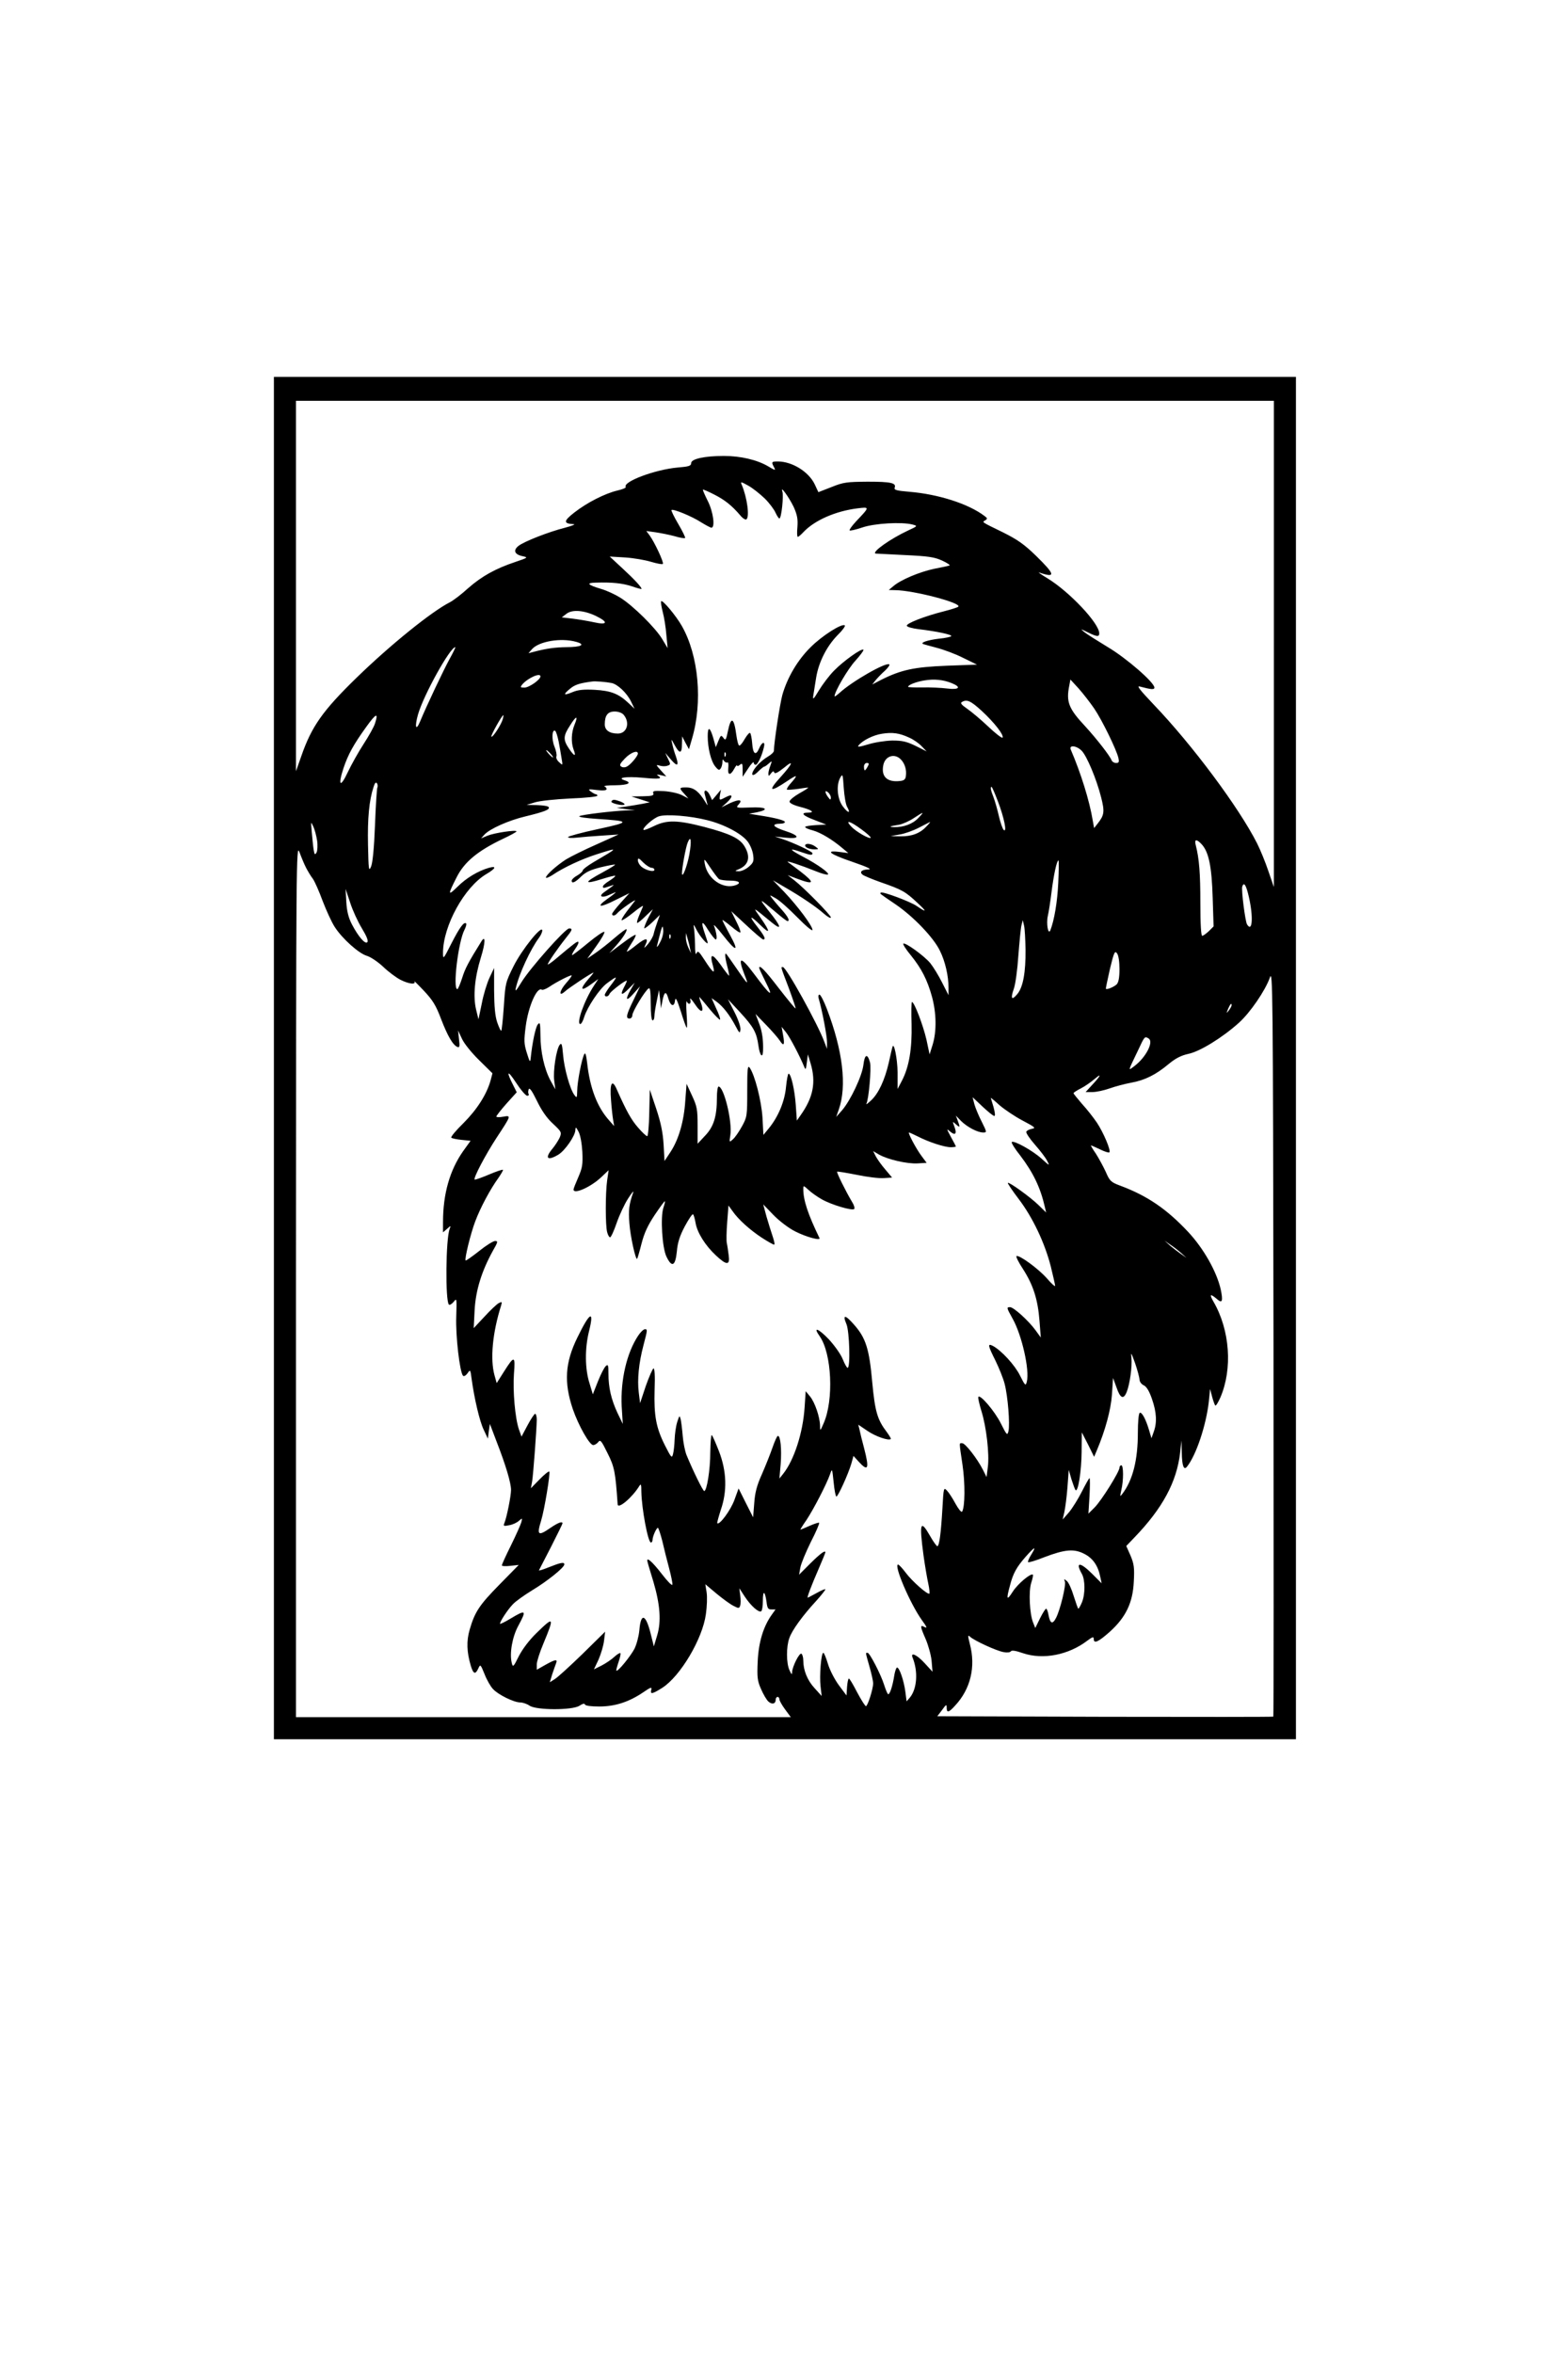 <?xml version="1.0" encoding="UTF-8" standalone="yes"?>
<svg version="1.0" xmlns="http://www.w3.org/2000/svg" width="853" height="1280" viewBox="0 0 853 1280" preserveAspectRatio="xMidYMid meet">
  <g transform="translate(0,1280) scale(0.1,-0.1)" fill="#000000" stroke="none">
    <path d="M1490 7045 l0 -3705 2780 0 2780 0 0 3705 0 3705 -2780 0 -2780 0 0
-3705z m5440 2253 l0 -1323 -30 87 c-16 48 -44 116 -61 150 -99 196 -354 538
-564 757 -73 77 -93 102 -75 97 64 -17 80 -18 80 -6 0 28 -152 160 -253 220
-56 34 -113 70 -127 81 -24 20 -24 20 17 0 50 -25 63 -26 63 -6 0 55 -163 227
-281 299 -35 21 -56 36 -46 32 92 -31 88 -12 -16 90 -67 65 -102 89 -182 129
-119 58 -113 54 -95 65 13 8 12 12 -5 24 -87 66 -251 118 -407 131 -71 6 -85
10 -81 22 10 26 -19 33 -147 33 -113 -1 -132 -3 -196 -29 l-72 -28 -20 43
c-33 68 -121 123 -199 124 -36 0 -38 -2 -22 -32 10 -18 7 -18 -33 6 -60 35
-149 56 -240 56 -105 0 -178 -16 -178 -39 0 -15 -12 -19 -74 -24 -122 -11
-299 -77 -282 -106 3 -4 -18 -13 -45 -19 -68 -16 -166 -66 -235 -120 -59 -46
-60 -60 -4 -63 14 0 -7 -9 -45 -19 -91 -23 -223 -75 -254 -99 -31 -24 -22 -47
21 -56 32 -7 31 -8 -37 -31 -111 -37 -185 -79 -258 -143 -37 -34 -82 -68 -100
-77 -100 -51 -324 -232 -506 -409 -185 -180 -246 -266 -302 -428 l-29 -82 0
1008 0 1007 2660 0 2660 0 0 -1322z m-2770 791 c26 -26 52 -61 59 -78 8 -17
17 -31 21 -31 11 0 24 124 16 147 -13 37 37 -33 62 -85 19 -43 23 -65 20 -108
-3 -30 -2 -54 2 -54 4 0 17 11 30 25 61 65 175 115 295 130 67 8 68 9 -9 -72
-22 -24 -37 -45 -34 -48 3 -3 34 4 69 16 68 23 215 31 273 16 29 -8 29 -8 -25
-33 -94 -44 -198 -117 -176 -125 1 0 72 -4 157 -8 130 -6 163 -11 205 -30 28
-13 46 -25 40 -27 -5 -2 -43 -10 -84 -18 -79 -17 -180 -59 -221 -94 l-25 -21
36 -1 c99 -1 364 -70 342 -90 -4 -4 -39 -15 -78 -25 -107 -27 -206 -66 -202
-79 2 -6 30 -14 63 -18 101 -12 184 -30 179 -38 -3 -4 -33 -11 -68 -14 -57 -7
-99 -20 -87 -28 3 -2 36 -11 74 -21 39 -10 104 -34 145 -55 l76 -37 -165 -6
c-176 -7 -247 -22 -355 -76 l-50 -26 19 24 c11 13 33 36 50 51 16 15 27 30 24
34 -16 15 -203 -92 -270 -154 -16 -14 -28 -23 -28 -19 0 25 73 150 114 194 27
30 46 56 43 59 -9 10 -108 -61 -159 -113 -26 -26 -63 -75 -83 -108 -29 -48
-34 -54 -31 -30 3 17 10 61 16 100 14 85 58 171 118 232 25 24 41 47 38 51
-14 14 -123 -55 -186 -118 -71 -70 -127 -165 -154 -260 -13 -47 -46 -263 -46
-304 0 -7 -15 -21 -32 -31 -18 -10 -46 -33 -61 -51 -37 -43 -31 -69 7 -31 15
15 30 27 33 27 4 0 15 8 25 17 18 16 19 16 9 -11 -6 -15 -11 -35 -11 -44 1
-15 2 -15 14 1 10 13 15 15 18 5 3 -9 20 0 53 26 56 47 48 23 -19 -51 -71 -78
-58 -85 37 -21 58 39 61 35 13 -19 -11 -13 -17 -25 -15 -28 3 -2 30 0 60 4 29
5 55 8 56 7 2 -1 -21 -16 -50 -32 -28 -16 -52 -36 -52 -44 0 -8 21 -19 55 -28
64 -16 87 -32 47 -32 -45 0 -31 -16 36 -41 l62 -24 -57 -3 c-32 -2 -58 -6 -58
-10 0 -5 19 -13 43 -19 42 -12 106 -50 162 -98 l30 -25 -47 6 c-84 11 -54 -12
70 -54 84 -29 108 -41 85 -41 -36 -1 -49 -14 -30 -29 6 -5 51 -24 99 -41 115
-40 133 -50 198 -111 54 -50 53 -56 -3 -18 -32 23 -187 81 -195 73 -6 -6 -14
0 80 -64 97 -66 207 -181 241 -252 29 -58 47 -137 47 -202 l0 -40 -35 69 c-19
38 -48 85 -64 105 -33 40 -138 116 -147 106 -3 -3 15 -32 41 -63 58 -72 89
-132 115 -225 24 -89 26 -186 4 -260 l-17 -54 -17 80 c-18 78 -66 205 -79 205
-3 0 -4 -54 -2 -120 3 -133 -13 -233 -53 -309 l-23 -44 0 89 c-1 76 -20 170
-28 139 -2 -5 -11 -44 -20 -85 -22 -95 -56 -168 -96 -205 -18 -17 -29 -25 -26
-19 13 23 28 193 20 225 -14 51 -29 46 -36 -13 -7 -60 -70 -194 -117 -248
l-31 -35 14 40 c45 128 22 321 -65 548 -16 42 -34 77 -40 77 -6 0 -8 -9 -4
-22 18 -60 46 -207 45 -238 l0 -35 -14 37 c-36 98 -208 408 -226 408 -12 0
-14 7 32 -114 22 -60 39 -110 37 -111 -2 -2 -43 48 -92 111 -76 99 -106 129
-106 109 0 -3 16 -38 36 -78 45 -88 26 -75 -64 46 -73 98 -91 96 -52 -4 25
-62 20 -59 -45 36 -27 39 -50 72 -52 74 -11 15 -10 -13 2 -59 8 -30 13 -55 11
-57 -1 -1 -22 25 -46 60 -47 65 -61 62 -41 -8 13 -47 -1 -37 -46 33 -31 48
-37 53 -44 37 -5 -13 -8 6 -8 50 -1 39 -4 81 -7 95 -3 15 2 9 14 -15 17 -35
62 -88 62 -73 0 3 -7 25 -15 48 -24 69 -17 79 17 22 18 -28 37 -52 42 -52 9 0
4 38 -10 75 -4 11 17 -11 47 -49 74 -95 92 -96 41 -3 -23 42 -42 79 -42 82 0
4 21 -12 48 -34 26 -22 48 -37 50 -32 2 5 -9 33 -24 62 l-26 53 83 -77 c45
-42 86 -77 91 -77 16 0 7 19 -32 69 -49 62 -41 66 17 9 54 -53 55 -38 2 38
-46 65 -50 66 60 -24 58 -47 51 -21 -16 62 -59 74 -55 73 38 -6 31 -27 59 -48
63 -48 15 0 3 24 -32 63 -21 23 -44 51 -52 61 -15 20 -15 20 20 0 19 -10 72
-57 117 -103 46 -47 83 -78 83 -69 0 22 -81 130 -154 207 l-61 63 65 -38 c87
-50 173 -108 215 -146 19 -16 35 -25 35 -18 0 13 -146 161 -200 203 l-35 27
53 -20 c93 -35 97 -22 15 41 -32 24 -62 47 -68 51 -10 9 69 -17 154 -51 29
-12 58 -20 64 -18 15 5 -52 54 -136 98 -76 40 -78 49 -7 24 49 -17 60 -18 60
-6 0 9 -100 56 -165 78 l-40 13 56 -6 c83 -9 83 10 -1 37 -67 22 -77 38 -22
39 12 0 22 4 22 9 0 9 -53 23 -145 37 l-50 8 43 8 c71 15 50 30 -37 26 -75 -3
-79 -2 -64 15 26 28 6 32 -45 9 l-47 -23 28 25 c36 33 35 51 -3 31 -38 -20
-38 -20 -33 13 l5 27 -24 -29 -24 -28 -12 26 c-14 31 -36 35 -28 6 3 -11 8
-30 11 -42 6 -22 5 -22 -6 -3 -35 58 -62 80 -100 82 -45 1 -47 -2 -16 -35 l22
-25 -35 18 c-19 10 -64 20 -99 22 -53 3 -62 1 -57 -12 4 -12 -6 -15 -57 -16
l-62 -1 50 -16 50 -16 -40 -8 c-22 -4 -62 -11 -90 -15 l-50 -7 50 -7 50 -6
-48 -1 c-75 -3 -240 -23 -255 -31 -8 -5 35 -11 95 -15 185 -12 185 -17 4 -56
-89 -19 -161 -39 -161 -43 0 -5 21 -6 48 -3 26 3 88 8 137 11 l90 6 -120 -54
c-66 -29 -140 -66 -165 -81 -50 -32 -110 -85 -110 -99 0 -5 15 1 33 12 63 43
163 89 245 115 120 38 120 38 -20 -44 -32 -19 -58 -39 -58 -45 0 -5 -14 -18
-30 -27 -17 -9 -30 -22 -30 -28 0 -18 19 -10 52 23 25 24 51 36 107 50 41 10
75 16 77 14 2 -2 -28 -20 -66 -41 -106 -57 -106 -69 -1 -36 35 11 66 19 68 16
2 -2 -12 -14 -31 -26 -20 -12 -36 -26 -36 -31 0 -11 2 -11 37 1 26 9 27 9 8
-5 -11 -8 -29 -21 -40 -29 -31 -22 -9 -32 30 -13 19 9 35 15 35 14 0 -2 -21
-19 -47 -37 -64 -46 -40 -49 48 -4 l73 36 -47 -52 c-26 -29 -47 -56 -47 -61 0
-13 16 -11 28 4 16 19 109 84 96 67 -6 -8 -26 -34 -44 -57 -18 -24 -31 -45
-28 -48 3 -3 32 16 64 42 32 26 55 41 52 33 -4 -8 -13 -32 -22 -52 -9 -21 -13
-38 -9 -38 4 0 25 17 46 38 l39 37 -26 -49 c-14 -28 -23 -52 -21 -55 3 -2 23
13 45 34 l40 39 -14 -39 c-8 -22 -17 -51 -20 -65 -3 -14 -17 -38 -31 -55 -20
-23 -24 -25 -15 -7 21 43 5 44 -48 2 -28 -23 -52 -39 -52 -36 0 4 12 24 26 46
15 22 25 43 22 45 -3 3 -36 -18 -74 -47 l-69 -52 37 41 c38 43 62 82 56 89 -3
2 -31 -19 -64 -47 -32 -28 -79 -65 -104 -82 l-45 -31 48 67 c27 37 47 72 45
78 -2 6 -42 -21 -88 -59 -47 -39 -86 -69 -88 -67 -2 2 6 18 18 35 12 17 20 34
16 37 -5 5 -21 -7 -128 -97 -21 -17 -38 -29 -38 -25 0 9 57 91 97 141 37 46
40 54 19 54 -21 0 -214 -218 -259 -292 -28 -46 -36 -55 -31 -33 17 77 81 214
126 274 10 13 18 31 18 40 -1 33 -111 -104 -156 -194 -44 -88 -45 -94 -53
-218 -5 -70 -11 -130 -14 -133 -3 -3 -12 17 -22 45 -12 36 -16 85 -17 173 l0
123 -25 -53 c-14 -30 -33 -92 -42 -140 l-18 -86 -13 53 c-17 72 -8 173 26 283
25 80 26 125 3 88 -71 -114 -89 -148 -105 -200 -11 -33 -22 -60 -26 -60 -26 0
5 259 39 323 8 16 12 31 9 34 -11 12 -35 -20 -80 -108 -44 -87 -46 -89 -46
-52 0 147 117 359 236 429 51 30 58 46 14 34 -59 -17 -123 -55 -171 -103 -53
-52 -54 -45 -5 51 42 84 115 144 251 209 41 19 75 38 75 41 0 10 -120 -8 -157
-23 l-36 -15 18 20 c29 32 132 78 225 100 103 25 133 37 125 50 -3 6 -32 10
-63 11 l-57 1 45 14 c25 8 110 17 193 21 81 3 147 10 147 15 0 4 -4 8 -8 8 -5
0 -17 7 -28 15 -17 13 -14 14 34 8 33 -4 52 -2 52 5 0 6 -6 13 -12 15 -7 3 20
6 60 6 70 1 93 13 50 27 -45 14 8 22 97 14 92 -9 111 -6 85 11 -11 7 -6 8 15
3 l30 -7 -30 33 c-27 30 -28 32 -7 26 12 -4 31 -5 42 -1 19 6 19 8 4 38 l-15
32 30 -35 c36 -42 46 -37 28 16 -8 21 -17 53 -20 69 -7 28 -6 28 13 -7 27 -50
40 -48 40 5 l1 42 18 -35 19 -35 16 55 c60 201 37 455 -55 616 -32 56 -104
142 -112 134 -3 -3 1 -29 8 -57 8 -29 17 -85 20 -125 l7 -73 -30 50 c-36 60
-157 180 -227 224 -27 17 -74 39 -105 48 -74 22 -83 33 -30 34 89 3 146 -3
198 -20 28 -10 52 -16 52 -14 0 10 -39 52 -104 112 l-69 64 84 -5 c46 -3 110
-14 142 -24 31 -9 60 -15 63 -11 7 7 -45 118 -72 155 l-18 24 50 -7 c27 -4 73
-13 103 -21 29 -9 55 -13 58 -10 3 2 -14 37 -37 76 -23 39 -40 74 -37 76 8 8
111 -34 160 -66 26 -16 52 -30 57 -30 22 0 10 88 -20 146 -16 32 -28 60 -26
61 1 2 29 -10 62 -27 57 -29 95 -59 142 -114 12 -15 27 -24 32 -21 19 12 5
118 -25 189 -8 17 -4 17 35 -5 24 -13 64 -45 90 -70z m-917 -640 c68 -33 62
-50 -10 -34 -32 7 -85 16 -117 20 l-60 7 25 19 c31 25 96 20 162 -12z m-109
-140 c54 -15 29 -29 -54 -29 -61 -1 -106 -7 -175 -25 l-30 -8 19 22 c38 43
158 63 240 40z m-687 -91 c-33 -60 -126 -256 -162 -343 -23 -55 -30 -28 -11
39 31 107 175 366 203 366 2 0 -11 -28 -30 -62z m493 -97 c0 -18 -62 -61 -87
-61 -23 0 -24 2 -12 17 30 35 99 66 99 44z m2238 -37 c54 -22 40 -37 -25 -29
-32 4 -93 7 -135 6 -43 -1 -78 1 -78 3 0 11 45 28 89 35 53 9 103 4 149 -15z
m-1851 1 c33 -7 82 -53 105 -99 l20 -41 -33 31 c-54 51 -96 67 -184 72 -59 3
-90 0 -119 -12 -50 -21 -55 -15 -16 17 27 23 52 31 120 40 18 3 76 -2 107 -8z
m2625 -138 c43 -63 121 -223 132 -269 5 -23 3 -28 -13 -28 -10 0 -21 7 -24 15
-10 25 -80 115 -143 184 -91 97 -105 134 -87 222 l6 33 45 -49 c24 -27 62 -76
84 -108z m-611 -14 c70 -65 121 -131 113 -145 -3 -5 -39 23 -79 61 -41 39 -93
82 -115 97 -29 20 -37 30 -28 35 27 17 48 8 109 -48z m-1949 -20 c37 -43 19
-103 -31 -103 -45 0 -71 18 -71 50 0 49 16 70 54 70 19 0 39 -7 48 -17z
m-1352 -48 c-6 -19 -34 -69 -62 -112 -28 -43 -66 -111 -86 -153 -41 -88 -55
-74 -23 23 25 74 54 127 124 224 53 74 67 79 47 18z m695 23 c-9 -31 -55 -101
-62 -95 -5 5 58 117 65 117 2 0 0 -10 -3 -22z m390 -31 c-17 -42 -19 -94 -5
-133 16 -41 5 -40 -24 3 -33 49 -33 69 5 127 34 55 46 56 24 3z m-86 -90 c5
-28 13 -70 16 -92 7 -39 7 -40 -13 -21 -12 10 -18 24 -15 32 3 8 -2 32 -11 54
-16 39 -13 95 4 85 5 -3 13 -29 19 -58z m1907 21 c23 -10 53 -31 68 -47 l27
-28 -60 30 c-50 24 -72 29 -128 29 -38 -1 -96 -10 -131 -21 -47 -14 -60 -16
-51 -5 22 27 80 56 127 63 57 9 94 4 148 -21z m938 -71 c28 -28 81 -154 106
-253 20 -79 18 -97 -19 -144 l-19 -24 -7 39 c-18 110 -65 260 -120 388 -11 26
31 22 59 -6z m-2889 -17 c10 -11 16 -20 13 -20 -3 0 -13 9 -23 20 -10 11 -16
20 -13 20 3 0 13 -9 23 -20z m475 1 c0 -13 -39 -60 -59 -70 -10 -6 -23 -6 -31
-1 -12 7 -8 16 20 45 31 32 70 47 70 26z m1430 -31 c22 -22 33 -57 28 -91 -2
-18 -10 -25 -32 -27 -69 -8 -103 23 -91 85 9 50 60 68 95 33z m-180 -40 c-6
-11 -13 -20 -15 -20 -3 0 -5 9 -5 20 0 11 7 20 15 20 13 0 14 -4 5 -20z m-112
-218 c22 -38 6 -37 -23 2 -30 40 -37 115 -14 156 13 23 14 20 19 -55 3 -44 11
-91 18 -103z m-2555 105 c-3 -5 -9 -97 -13 -205 -5 -128 -13 -208 -22 -227
-12 -27 -13 -15 -16 120 -3 144 6 241 30 314 7 23 13 29 19 20 4 -7 5 -17 2
-22z m3375 -74 c34 -88 52 -175 32 -157 -6 6 -18 40 -26 75 -8 35 -21 81 -29
102 -15 38 -19 57 -11 57 3 0 18 -35 34 -77z m-908 18 c-1 -13 -3 -13 -15 3
-19 26 -19 42 0 26 8 -7 15 -20 15 -29z m475 -111 c-30 -32 -80 -50 -130 -49
-34 1 -26 5 26 13 20 4 56 20 80 36 56 37 60 37 24 0z m-1148 -11 c93 -23 187
-73 220 -116 14 -18 27 -50 30 -72 5 -35 2 -43 -23 -65 -16 -14 -40 -25 -54
-25 -25 1 -25 1 3 13 51 23 61 67 27 123 -26 43 -78 68 -218 105 -147 38 -204
39 -274 5 -29 -14 -54 -24 -57 -21 -9 9 54 65 84 74 41 13 172 2 262 -21z
m-2122 -111 c4 -26 2 -55 -3 -65 -9 -15 -11 -12 -16 17 -3 19 -7 62 -10 95 -5
57 -5 59 8 30 8 -16 17 -51 21 -77z m2961 61 c31 -22 53 -43 51 -46 -8 -8 -81
34 -106 61 -37 39 -7 31 55 -15z m353 15 c-34 -37 -80 -54 -141 -53 l-53 1 49
9 c27 4 74 21 105 37 31 16 58 30 60 31 3 0 -6 -11 -20 -25z m-1289 -152 c-12
-64 -39 -134 -40 -102 0 28 20 140 31 167 18 44 22 9 9 -65z m2787 56 c39 -42
55 -122 60 -290 l5 -157 -25 -25 c-15 -14 -31 -26 -37 -26 -6 0 -10 61 -10
178 0 162 -6 240 -25 315 -9 33 4 35 32 5z m-4872 -128 c10 -19 26 -46 37 -60
10 -14 34 -68 53 -120 20 -52 49 -116 66 -142 41 -64 132 -145 175 -157 20 -6
59 -32 88 -59 29 -28 71 -59 94 -71 47 -24 88 -28 76 -8 -5 6 19 -17 52 -52
48 -51 66 -80 94 -155 36 -93 64 -141 89 -151 11 -4 13 4 8 42 l-5 48 21 -45
c11 -25 53 -77 93 -116 l73 -72 -10 -38 c-21 -76 -74 -159 -147 -232 -41 -40
-71 -76 -67 -80 3 -4 28 -9 56 -12 l49 -5 -41 -57 c-72 -103 -109 -231 -109
-385 l0 -56 22 19 c21 19 21 19 14 -1 -21 -52 -24 -391 -4 -411 4 -4 16 3 26
15 17 22 17 20 14 -81 -4 -103 19 -303 37 -321 5 -5 15 1 24 13 15 22 16 21
22 -26 15 -111 44 -234 66 -280 l23 -49 5 40 6 40 36 -95 c51 -131 79 -226 79
-264 0 -33 -23 -148 -36 -180 -7 -17 -4 -18 26 -12 19 3 42 14 53 24 19 16 19
16 13 -8 -4 -14 -29 -70 -56 -125 -28 -56 -50 -105 -50 -109 0 -5 21 -6 46 -3
l46 5 -105 -107 c-109 -111 -134 -148 -162 -245 -18 -62 -16 -121 6 -196 14
-46 25 -50 41 -15 11 24 12 23 34 -31 12 -31 33 -68 46 -81 28 -31 114 -73
148 -73 14 0 37 -8 50 -17 36 -26 234 -26 272 -1 17 11 28 14 30 7 2 -7 33
-11 78 -11 87 0 162 25 239 77 41 28 48 31 44 14 -7 -26 5 -24 59 10 99 63
220 267 238 401 6 41 8 94 4 119 l-7 44 62 -52 c34 -28 75 -58 92 -66 27 -14
30 -14 35 0 4 9 4 34 1 56 l-5 40 30 -46 c33 -50 76 -88 89 -79 5 3 9 28 9 56
0 60 11 57 20 -5 4 -35 9 -42 27 -41 l22 0 -20 -28 c-46 -64 -72 -149 -77
-253 -4 -88 -2 -107 18 -152 12 -28 30 -59 40 -68 20 -18 40 -13 40 11 0 8 5
14 10 14 6 0 10 -6 10 -13 0 -7 14 -32 31 -55 l31 -42 -1346 0 -1346 0 0 2378
c1 2303 1 2375 19 2327 10 -27 26 -66 36 -85z m1879 0 c9 0 16 -5 16 -11 0
-15 -50 -2 -72 18 -10 9 -18 24 -18 34 0 14 6 12 29 -12 16 -16 37 -29 45 -29z
m368 -62 c7 -4 34 -8 61 -8 46 0 62 -12 31 -24 -69 -26 -156 33 -170 116 -5
31 -4 30 30 -21 20 -30 41 -58 48 -63z m1845 -20 c-5 -106 -22 -204 -43 -258
-12 -28 -23 37 -14 77 5 21 14 79 20 128 12 96 29 175 38 175 3 0 2 -55 -1
-122z m1037 -77 c25 -109 19 -196 -10 -149 -10 16 -32 189 -26 206 9 27 21 9
36 -57z m-4825 -171 c26 -43 36 -68 29 -75 -12 -12 -49 31 -84 98 -18 35 -27
70 -30 120 l-4 72 25 -75 c13 -41 42 -104 64 -140z m3610 -116 c1 -122 -13
-202 -44 -240 -31 -38 -39 -27 -20 27 9 24 20 106 25 182 6 76 13 150 17 165
l7 27 7 -30 c4 -16 7 -75 8 -131z m-1989 39 c-11 -21 -18 -29 -16 -18 28 112
31 121 34 88 2 -18 -5 -47 -18 -70z m57 25 c-3 -8 -6 -5 -6 6 -1 11 2 17 5 13
3 -3 4 -12 1 -19z m106 -53 l6 -30 -14 30 c-8 17 -14 41 -14 55 l1 25 7 -25
c4 -14 11 -38 14 -55z m2337 -116 c0 -47 -5 -72 -15 -83 -15 -14 -54 -31 -59
-24 -1 1 9 50 22 107 22 92 27 102 39 85 8 -11 13 -45 13 -85z m837 -4066 c-2
-2 -414 -2 -916 -1 l-912 3 26 34 c22 31 25 32 25 13 0 -30 11 -28 46 11 84
90 113 211 80 335 -12 48 -12 51 3 38 24 -21 141 -75 180 -82 19 -4 36 -2 40
4 4 7 26 4 66 -10 109 -37 248 -10 350 68 28 21 35 23 35 10 0 -29 25 -17 88
39 87 79 125 158 130 274 4 74 1 95 -18 140 l-23 52 45 47 c152 158 229 300
248 460 l7 67 2 -65 c1 -73 11 -99 28 -78 50 62 104 224 119 353 l7 70 11 -42
c6 -23 14 -44 17 -48 4 -3 16 17 28 44 67 156 52 366 -37 520 -25 43 -19 47
21 13 26 -23 31 -8 18 54 -22 98 -94 224 -177 313 -118 126 -223 197 -370 252
-51 19 -57 25 -79 76 -14 30 -38 74 -54 99 -17 24 -28 44 -26 44 2 0 25 -10
50 -22 24 -12 47 -19 50 -16 10 9 -32 108 -68 162 -19 28 -55 74 -81 102 -25
29 -46 55 -46 58 0 3 18 15 40 26 22 11 56 35 77 53 40 34 30 14 -21 -40 l-30
-33 37 0 c21 0 63 9 94 20 31 11 84 25 117 31 73 13 134 43 203 101 39 32 68
47 109 56 62 13 184 88 274 169 61 55 142 173 168 245 16 47 17 -38 20 -1983
1 -1118 1 -2034 -1 -2036z m-3726 4012 c-50 -58 -42 -71 17 -27 l37 27 -23
-35 c-53 -80 -99 -210 -75 -210 5 0 15 17 21 38 17 54 82 152 123 183 58 43
62 43 25 -6 -20 -25 -36 -51 -36 -56 0 -14 20 -11 26 5 5 14 94 81 94 71 0 -3
-7 -20 -16 -36 -22 -43 -12 -46 26 -7 l33 33 -22 -38 c-32 -57 -25 -67 15 -22
l36 40 -36 -75 c-40 -82 -43 -100 -21 -100 8 0 15 8 15 18 0 20 70 135 89 146
8 5 11 -20 11 -83 0 -54 4 -91 10 -91 6 0 10 10 10 23 0 13 6 50 13 83 l12 59
6 -50 5 -50 8 43 c10 50 20 53 32 10 12 -41 32 -47 36 -11 3 22 10 9 32 -59
15 -49 29 -88 32 -88 3 0 2 35 -1 78 -3 42 -2 71 1 65 10 -22 26 -14 19 10 -4
12 6 4 22 -20 40 -61 58 -53 32 14 -5 15 -6 24 -2 18 5 -5 31 -36 57 -68 27
-32 51 -56 53 -53 3 3 -6 30 -21 61 l-25 56 28 -20 c34 -25 70 -71 102 -131
21 -40 24 -43 27 -21 2 14 -11 54 -32 95 l-36 71 65 -70 c75 -81 91 -111 101
-183 7 -52 23 -72 25 -29 2 57 -4 106 -22 152 l-19 50 58 -60 c32 -33 65 -71
74 -85 22 -34 28 -24 18 30 l-8 45 24 -30 c21 -26 75 -129 100 -190 6 -16 9
-11 13 25 l6 45 15 -50 c30 -102 14 -184 -54 -280 l-21 -30 -6 85 c-6 84 -26
170 -39 170 -4 0 -10 -33 -14 -72 -7 -78 -42 -163 -95 -227 l-28 -34 -5 94
c-6 93 -42 233 -70 272 -11 14 -13 -7 -13 -125 0 -139 -1 -144 -29 -195 -16
-29 -38 -61 -49 -70 -20 -18 -20 -17 -14 22 12 74 -35 265 -64 265 -5 0 -9
-27 -9 -60 0 -102 -17 -158 -64 -207 l-41 -44 0 98 c0 88 -3 105 -30 163 l-30
65 -7 -92 c-7 -112 -36 -211 -80 -278 l-33 -50 -5 90 c-4 65 -15 119 -40 194
l-35 104 -3 -126 c-1 -70 -7 -127 -11 -127 -5 0 -28 21 -50 47 -37 42 -64 91
-115 206 -26 61 -40 37 -32 -57 3 -45 9 -94 12 -111 l5 -30 -29 33 c-64 72
-103 175 -118 311 -5 43 -10 58 -15 48 -14 -23 -39 -154 -39 -200 -1 -40 -2
-41 -16 -22 -23 31 -55 143 -61 219 -5 58 -8 66 -19 52 -18 -26 -36 -141 -29
-194 l6 -47 -26 47 c-34 63 -55 157 -55 248 -1 66 -2 73 -15 57 -12 -17 -29
-96 -38 -182 -3 -26 -5 -23 -21 28 -16 51 -16 68 -6 145 14 108 61 215 87 199
5 -3 22 3 39 14 42 29 124 70 124 63 0 -4 -13 -22 -30 -41 -37 -42 -43 -78 -7
-46 20 19 147 103 156 103 1 0 -11 -16 -28 -35z m3499 -143 c0 -5 -7 -17 -15
-28 -14 -18 -14 -17 -4 9 12 27 19 34 19 19z m-451 -181 c28 -18 -15 -102 -77
-149 -37 -28 -38 -34 19 85 36 77 36 78 58 64z m-3381 -311 c7 0 11 4 8 9 -4
5 -3 17 0 26 5 11 18 -8 45 -63 25 -52 54 -94 87 -124 47 -44 48 -47 37 -75
-7 -15 -24 -42 -38 -59 -46 -54 -30 -71 31 -34 36 22 92 103 92 134 1 18 4 16
17 -9 10 -18 18 -62 21 -110 3 -70 0 -87 -22 -138 -14 -32 -26 -62 -26 -67 0
-29 96 14 153 69 l38 36 -8 -55 c-10 -70 -10 -246 0 -282 4 -16 11 -28 16 -28
5 0 21 35 36 79 15 43 43 103 62 132 19 30 32 45 28 34 -23 -65 -27 -98 -21
-169 5 -71 34 -201 42 -193 2 2 13 39 24 83 15 58 34 99 72 156 29 43 53 76
55 74 2 -1 -2 -17 -8 -35 -17 -50 -7 -219 17 -267 29 -60 48 -51 56 28 4 49
16 86 43 137 21 39 41 69 45 66 4 -2 10 -24 14 -47 9 -53 53 -123 111 -177 59
-55 77 -54 69 2 -3 23 -7 52 -10 65 -3 13 -2 64 2 114 l7 91 21 -29 c32 -47
96 -104 160 -146 32 -21 63 -38 67 -38 5 0 1 19 -7 43 -8 23 -23 72 -34 109
l-18 67 56 -58 c32 -33 84 -72 118 -89 61 -31 140 -52 132 -36 -63 130 -88
206 -88 266 0 21 1 21 28 -4 15 -14 47 -37 72 -51 52 -30 167 -64 177 -53 4 4
-1 22 -12 39 -34 57 -85 160 -81 164 2 2 50 -6 106 -17 57 -12 123 -20 148
-18 l45 3 -37 44 c-21 24 -44 57 -52 72 l-14 28 32 -19 c48 -27 152 -51 209
-48 l50 3 -26 35 c-30 39 -78 130 -70 130 3 0 25 -10 47 -21 60 -31 146 -59
180 -59 15 0 28 2 28 4 0 2 -12 25 -27 52 -24 45 -25 47 -5 30 29 -25 39 -13
24 26 -11 30 -11 30 8 13 23 -21 24 -17 10 20 l-10 27 29 -30 c34 -33 89 -62
120 -62 20 0 20 2 -8 58 -16 31 -34 74 -40 95 l-10 39 54 -51 c30 -28 58 -51
64 -51 6 0 4 18 -4 48 -8 26 -15 49 -15 50 0 2 22 -16 48 -40 27 -23 83 -61
125 -83 68 -36 74 -41 50 -45 -14 -3 -28 -10 -30 -16 -2 -7 19 -38 47 -70 29
-33 59 -72 67 -89 15 -28 13 -27 -30 12 -48 44 -152 102 -163 91 -3 -4 17 -37
46 -73 70 -92 110 -174 134 -280 l7 -30 -43 42 c-47 45 -159 125 -165 119 -3
-2 24 -42 59 -88 76 -100 141 -237 174 -365 13 -53 24 -101 24 -107 0 -6 -20
12 -45 41 -45 51 -148 127 -165 121 -5 -2 11 -34 36 -72 55 -86 80 -164 89
-281 l7 -90 -29 40 c-39 53 -119 125 -138 125 -20 0 -20 -2 14 -63 50 -89 93
-279 77 -342 -6 -25 -9 -23 -37 33 -28 57 -101 136 -147 161 -31 16 -28 3 13
-79 19 -39 42 -95 50 -126 18 -68 30 -222 21 -259 -6 -24 -9 -22 -41 42 -33
67 -116 164 -123 144 -2 -5 6 -40 17 -76 27 -86 44 -234 35 -304 l-7 -55 -20
40 c-31 61 -96 144 -112 144 -18 0 -18 12 1 -117 15 -101 14 -229 -2 -255 -4
-6 -20 14 -36 43 -16 30 -37 62 -47 72 -17 18 -18 14 -24 -95 -8 -137 -17
-208 -28 -208 -4 0 -22 25 -39 55 -53 93 -60 74 -36 -105 8 -58 20 -127 26
-154 6 -27 8 -51 6 -54 -9 -8 -95 68 -129 114 -18 24 -36 43 -41 44 -26 1 64
-211 129 -302 27 -37 31 -46 15 -38 -26 14 -25 5 6 -66 14 -33 29 -86 32 -118
l5 -59 -43 47 c-43 47 -79 62 -65 29 30 -75 24 -167 -14 -215 l-19 -22 -7 54
c-8 59 -32 130 -45 130 -4 0 -10 -17 -14 -37 -10 -66 -27 -116 -36 -107 -4 5
-13 27 -20 49 -18 58 -79 175 -90 175 -12 0 -13 7 10 -75 11 -38 20 -79 20
-91 0 -31 -30 -124 -39 -124 -5 0 -26 34 -48 75 -21 41 -41 75 -45 75 -4 0 -8
-21 -10 -46 l-3 -46 -41 55 c-23 31 -50 83 -60 117 -10 33 -21 60 -25 60 -12
0 -22 -126 -15 -183 l6 -52 -38 42 c-40 43 -62 98 -62 151 0 17 -5 34 -10 37
-11 7 -49 -68 -51 -100 0 -16 -3 -14 -14 10 -18 38 -18 129 -1 175 14 42 73
123 145 201 28 31 51 60 51 64 0 4 -21 -5 -46 -19 -26 -14 -48 -26 -50 -26 -5
0 20 66 60 158 20 46 36 86 36 88 0 14 -25 -4 -80 -58 l-63 -63 7 39 c4 22 30
84 57 139 28 54 48 101 45 104 -2 3 -26 -5 -51 -16 -26 -12 -49 -21 -51 -21
-1 0 13 24 33 52 39 59 109 194 128 248 12 35 12 34 20 -42 4 -43 11 -78 15
-78 9 0 64 121 81 178 l12 43 28 -31 c52 -57 59 -40 30 72 -11 40 -22 86 -25
101 l-7 28 50 -34 c44 -30 116 -55 127 -44 2 2 -8 19 -22 38 -51 67 -64 111
-79 271 -16 181 -35 241 -99 313 -49 56 -64 56 -41 2 16 -40 22 -237 6 -237
-4 0 -16 21 -26 46 -10 26 -43 73 -75 108 -58 61 -90 73 -51 18 66 -93 78
-348 21 -475 -18 -42 -19 -42 -19 -11 -1 47 -28 126 -54 158 l-24 29 -6 -89
c-9 -137 -57 -286 -117 -361 l-20 -25 7 80 c6 79 -1 152 -15 152 -5 0 -17 -28
-29 -62 -12 -35 -38 -100 -58 -146 -28 -62 -38 -101 -42 -159 l-6 -76 -40 79
-39 78 -23 -63 c-20 -55 -81 -138 -93 -126 -2 2 7 34 19 72 36 103 32 212 -10
320 -18 46 -35 85 -39 87 -4 2 -7 -39 -8 -92 0 -97 -19 -212 -33 -212 -7 0
-60 108 -96 195 -9 22 -18 69 -21 105 -3 36 -8 76 -11 90 -6 23 -7 22 -19 -15
-7 -22 -13 -65 -14 -95 -1 -30 -5 -66 -9 -80 -6 -23 -10 -18 -43 47 -49 97
-61 162 -57 304 3 77 0 118 -6 116 -5 -2 -24 -45 -42 -96 l-31 -93 -7 57 c-9
71 0 161 25 256 23 88 23 89 8 89 -7 0 -23 -15 -35 -33 -63 -93 -98 -243 -91
-387 l6 -95 -29 60 c-34 73 -49 138 -49 212 0 47 -2 54 -14 43 -8 -6 -27 -43
-43 -83 l-28 -71 -18 60 c-25 77 -26 189 -3 282 30 120 5 107 -63 -33 -67
-136 -74 -244 -25 -389 31 -90 91 -196 111 -196 9 0 21 8 28 17 11 14 17 6 50
-61 38 -75 43 -104 55 -278 1 -29 78 35 117 98 10 16 12 12 12 -31 2 -92 36
-275 52 -275 5 0 9 7 9 15 0 18 21 65 29 65 3 0 14 -33 24 -72 9 -40 26 -107
37 -148 11 -41 19 -81 18 -89 -2 -8 -27 18 -57 57 -55 71 -88 99 -78 65 2 -10
17 -58 32 -108 36 -123 43 -214 20 -290 l-18 -60 -17 68 c-27 109 -54 117 -62
19 -3 -32 -15 -77 -27 -101 -22 -41 -90 -125 -98 -118 -2 2 4 23 12 47 8 24
13 45 10 48 -3 3 -18 -6 -33 -20 -15 -14 -46 -35 -69 -47 l-42 -21 25 53 c13
30 27 76 30 103 l6 49 -123 -121 c-68 -66 -136 -128 -151 -137 l-27 -17 13 43
c8 23 17 50 21 60 10 24 -4 22 -59 -9 l-46 -26 0 29 c0 15 16 66 36 113 61
147 58 151 -38 57 -40 -39 -76 -87 -96 -126 -29 -59 -32 -61 -38 -36 -13 52 3
142 35 201 47 87 43 91 -42 40 -31 -19 -57 -31 -57 -28 0 13 42 77 69 105 14
16 62 50 106 77 83 50 175 124 175 141 0 14 -20 10 -83 -15 -32 -13 -57 -21
-55 -17 2 3 31 61 66 128 34 67 62 124 62 127 0 13 -24 4 -65 -24 -68 -47 -76
-41 -51 40 18 59 51 259 44 266 -3 3 -27 -16 -53 -43 l-47 -48 7 38 c6 39 24
277 25 335 0 17 -4 32 -9 32 -4 0 -23 -28 -41 -62 l-33 -62 -14 39 c-21 61
-34 211 -27 304 8 99 2 100 -56 8 l-38 -60 -12 43 c-24 88 -11 230 36 379 6
21 5 22 -13 13 -11 -6 -46 -39 -78 -74 l-58 -62 5 99 c6 107 38 211 100 323
27 47 28 52 11 52 -10 0 -50 -25 -87 -55 -38 -30 -71 -53 -73 -51 -7 7 27 146
52 212 28 75 82 176 127 238 15 22 26 41 24 43 -2 3 -37 -9 -77 -26 -40 -17
-75 -29 -77 -27 -8 8 59 135 119 227 81 123 81 123 36 115 -21 -4 -37 -3 -37
1 0 4 25 36 55 70 l56 62 -19 38 c-40 78 -32 86 14 16 26 -40 54 -73 62 -73z
m3557 -855 l30 -27 -30 21 c-16 11 -43 32 -60 46 l-30 27 30 -21 c17 -11 44
-32 60 -46z m-226 -690 c1 -11 11 -25 23 -30 15 -7 30 -31 45 -75 25 -72 28
-128 9 -179 l-12 -34 -13 44 c-18 61 -40 101 -51 94 -6 -4 -10 -52 -10 -108 0
-150 -28 -258 -84 -332 -14 -18 -14 -17 -6 20 13 54 12 135 0 135 -5 0 -10 -6
-10 -13 0 -22 -98 -179 -135 -216 l-34 -34 6 96 c3 54 3 97 0 97 -3 0 -21 -33
-41 -72 -20 -40 -52 -91 -70 -113 l-35 -40 9 40 c5 22 13 83 17 135 l7 95 15
-52 c9 -28 19 -55 22 -58 14 -13 32 103 33 206 l1 108 34 -66 33 -67 14 33
c47 111 77 222 83 305 l6 91 19 -52 c20 -59 38 -67 55 -25 17 41 31 141 26
186 -4 34 -1 30 20 -29 13 -38 24 -79 24 -90z m-589 -951 c-12 -19 -20 -38
-17 -41 3 -3 43 9 88 27 113 43 162 47 218 18 47 -24 75 -65 87 -127 l7 -33
-51 51 c-66 66 -94 67 -57 1 19 -33 19 -111 1 -155 -8 -19 -17 -35 -20 -35 -2
0 -13 31 -25 69 -11 37 -28 75 -38 82 -15 12 -16 12 -10 -3 7 -21 -25 -153
-48 -198 -19 -37 -32 -32 -41 15 -3 19 -9 35 -13 35 -4 0 -19 -24 -33 -52
l-26 -53 -12 30 c-19 47 -25 170 -10 216 7 21 11 41 9 44 -11 10 -83 -50 -110
-93 -32 -50 -36 -43 -15 33 17 67 36 101 86 158 50 56 60 60 30 11z"/>
    <path d="M3960 8824 c-10 -49 -13 -54 -25 -37 -12 16 -14 15 -27 -17 l-14 -34
-13 47 c-18 63 -31 69 -31 13 0 -65 18 -137 41 -165 17 -21 22 -22 30 -10 5 7
9 23 9 34 0 15 2 17 9 6 5 -7 13 -11 18 -8 5 3 7 -10 5 -29 -5 -41 11 -45 32
-6 8 15 15 23 16 18 0 -5 7 -3 15 4 13 11 15 7 15 -26 l0 -39 30 45 c16 25 30
39 30 33 0 -7 5 -13 11 -13 10 0 33 46 44 93 10 37 -9 34 -25 -3 -18 -43 -34
-32 -38 26 -2 27 -7 52 -11 57 -4 4 -17 -11 -30 -33 -12 -22 -26 -38 -30 -35
-5 2 -11 27 -15 55 -13 98 -29 106 -46 24z m-13 -136 c-3 -8 -6 -5 -6 6 -1 11
2 17 5 13 3 -3 4 -12 1 -19z"/>
    <path d="M3326 8441 c-6 -10 63 -26 71 -17 3 3 -6 10 -21 16 -33 12 -43 13
-50 1z"/>
    <path d="M4380 8201 c0 -11 25 -21 53 -21 22 1 22 1 3 15 -22 17 -56 20 -56 6z"/>
  </g>
</svg>